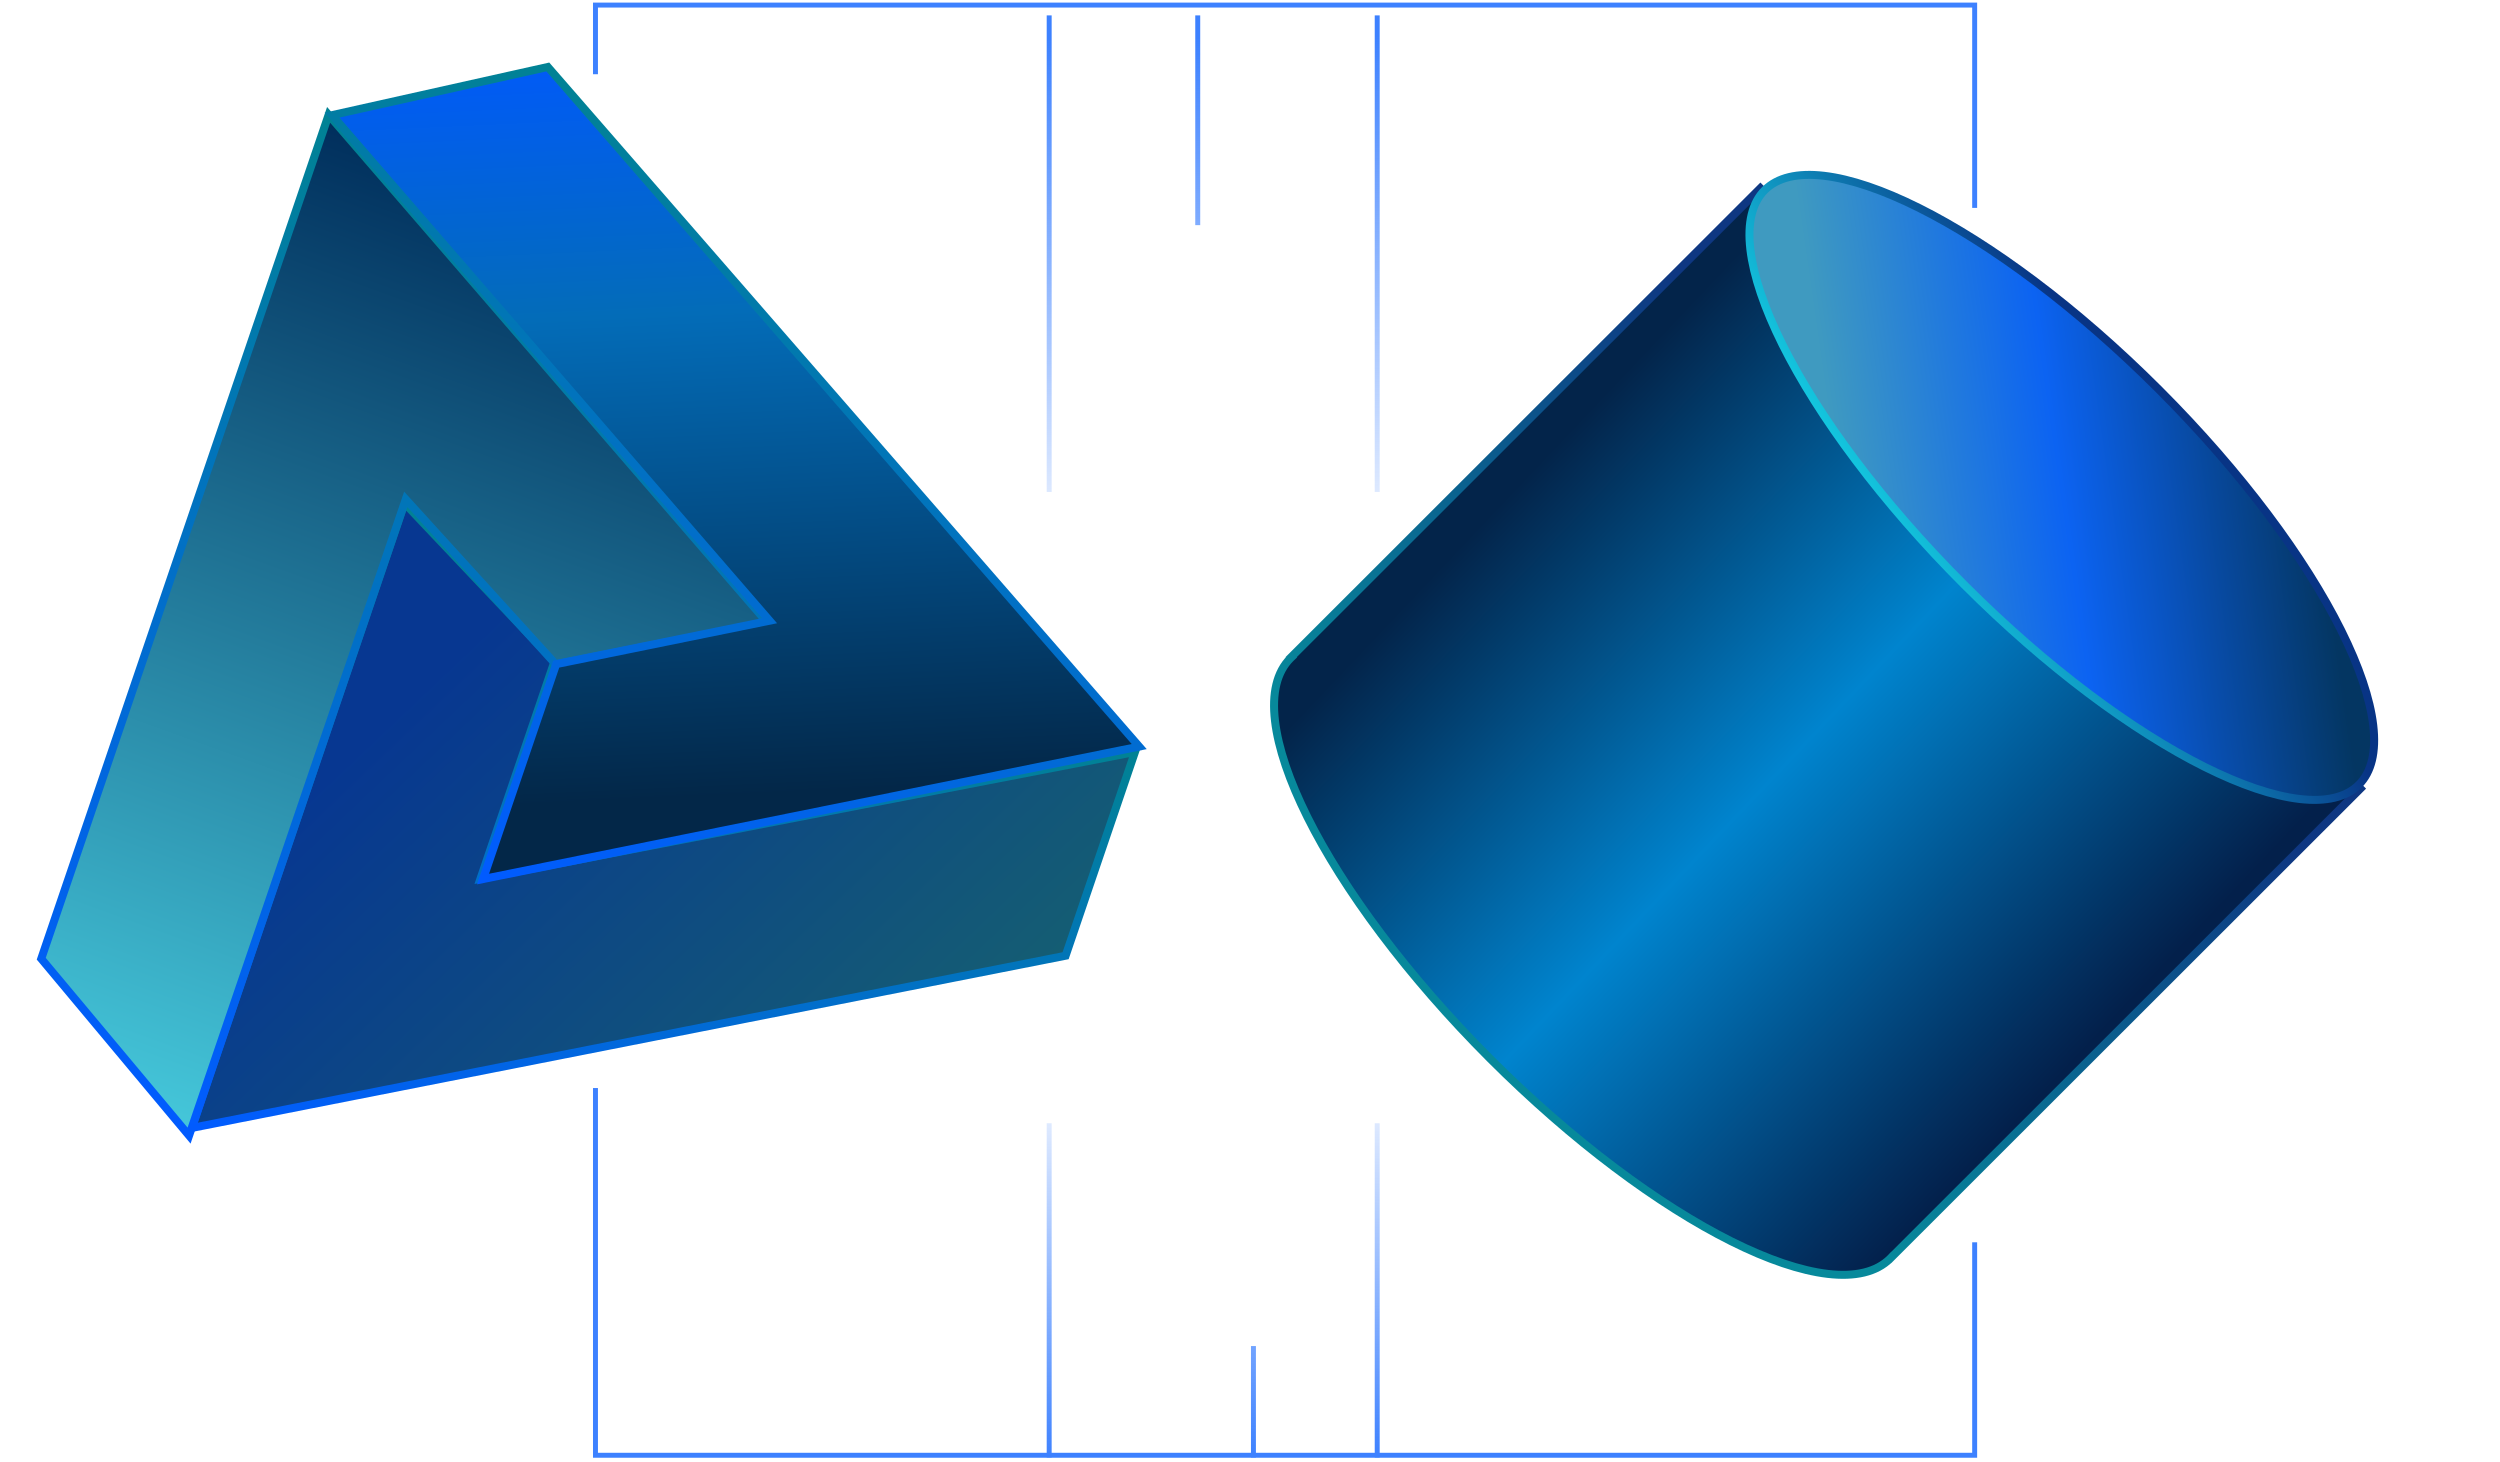 <svg width="171" height="100" viewBox="0 0 171 100" fill="none" xmlns="http://www.w3.org/2000/svg">
<path d="M13.121 77.151L27.672 34.42L37.924 45.248L32.864 60.105L77.634 51.434L72.888 65.371L13.121 77.151Z" fill="url(#paint0_linear_432_19)" stroke="url(#paint1_linear_432_19)" stroke-width="0.547"/>
<path d="M2.821 65.576L22.477 7.856L52.471 42.574L38.002 45.423L27.753 34.156L12.933 77.676L2.821 65.576Z" fill="url(#paint2_linear_432_19)" stroke="url(#paint3_linear_432_19)" stroke-width="0.547"/>
<path d="M37.47 4.58L22.712 7.875L52.64 42.456L38.045 45.426L33.039 60.127L77.921 51.065L37.47 4.58Z" fill="url(#paint4_linear_432_19)" stroke="url(#paint5_linear_432_19)" stroke-width="0.547"/>
<path fill-rule="evenodd" clip-rule="evenodd" d="M120.411 12.873L88.319 44.943L88.334 44.958C88.312 44.979 88.29 45 88.269 45.022C84.478 48.809 90.59 61.07 101.92 72.407C113.25 83.745 125.507 89.865 129.297 86.077C129.318 86.055 129.339 86.034 129.36 86.012L129.361 86.012L161.453 53.942L120.411 12.873Z" fill="url(#paint6_linear_432_19)"/>
<path d="M88.319 44.943L88.126 44.75L87.932 44.943L88.126 45.136L88.319 44.943ZM120.411 12.873L120.604 12.679L120.411 12.486L120.217 12.679L120.411 12.873ZM88.334 44.958L88.522 45.157L88.726 44.964L88.527 44.765L88.334 44.958ZM129.36 86.012L129.554 85.818L129.355 85.62L129.162 85.824L129.36 86.012ZM129.361 86.012L129.168 86.206L129.361 86.399L129.554 86.206L129.361 86.012ZM161.453 53.942L161.646 54.135L161.839 53.942L161.646 53.749L161.453 53.942ZM88.512 45.136L120.604 13.066L120.217 12.679L88.126 44.75L88.512 45.136ZM88.527 44.765L88.512 44.75L88.126 45.136L88.141 45.151L88.527 44.765ZM88.462 45.215C88.482 45.195 88.502 45.176 88.522 45.157L88.146 44.76C88.122 44.782 88.099 44.805 88.075 44.828L88.462 45.215ZM102.113 72.214C96.464 66.561 92.123 60.685 89.669 55.762C88.441 53.299 87.693 51.089 87.481 49.273C87.269 47.453 87.599 46.078 88.462 45.215L88.075 44.828C87.043 45.86 86.716 47.437 86.938 49.336C87.16 51.239 87.937 53.513 89.18 56.005C91.666 60.994 96.047 66.917 101.727 72.601L102.113 72.214ZM129.104 85.883C128.24 86.746 126.865 87.075 125.045 86.862C123.229 86.649 121.02 85.899 118.558 84.669C113.636 82.212 107.763 77.868 102.113 72.214L101.727 72.601C107.406 78.284 113.327 82.668 118.314 85.159C120.806 86.403 123.079 87.181 124.982 87.405C126.88 87.628 128.458 87.302 129.49 86.27L129.104 85.883ZM129.162 85.824C129.143 85.844 129.123 85.864 129.104 85.883L129.49 86.27C129.513 86.247 129.536 86.223 129.559 86.2L129.162 85.824ZM129.554 85.819L129.554 85.818L129.167 86.205L129.168 86.206L129.554 85.819ZM161.26 53.748L129.168 85.819L129.554 86.206L161.646 54.135L161.26 53.748ZM120.217 13.066L161.259 54.135L161.646 53.749L120.604 12.679L120.217 13.066Z" fill="url(#paint7_linear_432_19)"/>
<path d="M161.349 53.672C160.485 54.534 159.11 54.863 157.29 54.65C155.475 54.437 153.265 53.687 150.803 52.458C145.882 50 140.008 45.656 134.359 40.002C128.709 34.349 124.368 28.473 121.914 23.55C120.687 21.087 119.938 18.877 119.726 17.061C119.514 15.241 119.844 13.866 120.707 13.003C121.57 12.141 122.946 11.811 124.765 12.025C126.581 12.238 128.791 12.988 131.253 14.217C136.174 16.675 142.047 21.019 147.697 26.672C153.347 32.326 157.687 38.202 160.141 43.125C161.369 45.588 162.118 47.798 162.33 49.614C162.542 51.434 162.212 52.809 161.349 53.672Z" fill="url(#paint8_linear_432_19)" stroke="url(#paint9_linear_432_19)" stroke-width="0.547"/>
<path d="M135.067 14.22V0.347H40.73V5.077M135.067 84.973V99.54H40.73V74.422" stroke="#3D81FF" stroke-width="0.339"/>
<path d="M71.764 76.83V99.69M85.735 92.07V99.69M94.201 76.83V99.69M71.764 1.053V33.65M81.925 1.053V15.399M94.201 1.053V33.65" stroke="url(#paint10_linear_432_19)" stroke-width="0.339"/>
<defs>
<linearGradient id="paint0_linear_432_19" x1="23.853" y1="51.626" x2="56.798" y2="86.362" gradientUnits="userSpaceOnUse">
<stop stop-color="#073791"/>
<stop offset="1" stop-color="#166170"/>
</linearGradient>
<linearGradient id="paint1_linear_432_19" x1="52.653" y1="42.928" x2="38.102" y2="85.658" gradientUnits="userSpaceOnUse">
<stop stop-color="#018294"/>
<stop offset="1" stop-color="#015BFF"/>
</linearGradient>
<linearGradient id="paint2_linear_432_19" x1="41.213" y1="14.236" x2="11.453" y2="96.573" gradientUnits="userSpaceOnUse">
<stop stop-color="#002D5B"/>
<stop offset="1" stop-color="#57F0FC"/>
</linearGradient>
<linearGradient id="paint3_linear_432_19" x1="41.213" y1="14.236" x2="18.915" y2="79.713" gradientUnits="userSpaceOnUse">
<stop stop-color="#018294"/>
<stop offset="1" stop-color="#015BFF"/>
</linearGradient>
<linearGradient id="paint4_linear_432_19" x1="36.507" y1="3.894" x2="39.166" y2="62.213" gradientUnits="userSpaceOnUse">
<stop stop-color="#015AF9"/>
<stop offset="0.308" stop-color="#036CB8"/>
<stop offset="0.875" stop-color="#032748"/>
</linearGradient>
<linearGradient id="paint5_linear_432_19" x1="56.576" y1="11.087" x2="39.166" y2="62.213" gradientUnits="userSpaceOnUse">
<stop stop-color="#018294"/>
<stop offset="1" stop-color="#015BFF"/>
</linearGradient>
<linearGradient id="paint6_linear_432_19" x1="154.505" y1="59.215" x2="114.822" y2="21.604" gradientUnits="userSpaceOnUse">
<stop stop-color="#03204B"/>
<stop offset="0.517" stop-color="#0084CE"/>
<stop offset="1" stop-color="#03244A"/>
</linearGradient>
<linearGradient id="paint7_linear_432_19" x1="134.42" y1="37.081" x2="101.913" y2="72.4" gradientUnits="userSpaceOnUse">
<stop stop-color="#0E3782"/>
<stop offset="0.833" stop-color="#07899B"/>
</linearGradient>
<linearGradient id="paint8_linear_432_19" x1="119.428" y1="36.267" x2="157.948" y2="30.711" gradientUnits="userSpaceOnUse">
<stop offset="0.171" stop-color="#3F9AC0"/>
<stop offset="0.56" stop-color="#0C63F2"/>
<stop offset="1" stop-color="#043662"/>
</linearGradient>
<linearGradient id="paint9_linear_432_19" x1="144.644" y1="26.556" x2="126.742" y2="38.349" gradientUnits="userSpaceOnUse">
<stop stop-color="#083485"/>
<stop offset="0.833" stop-color="#13C5DE"/>
</linearGradient>
<linearGradient id="paint10_linear_432_19" x1="81.843" y1="2.62" x2="82.983" y2="99.69" gradientUnits="userSpaceOnUse">
<stop stop-color="#3D81FF"/>
<stop offset="0.389" stop-color="#3D81FF" stop-opacity="0"/>
<stop offset="0.716" stop-color="#3D81FF" stop-opacity="0"/>
<stop offset="1" stop-color="#3D81FF"/>
</linearGradient>
</defs>
</svg>
